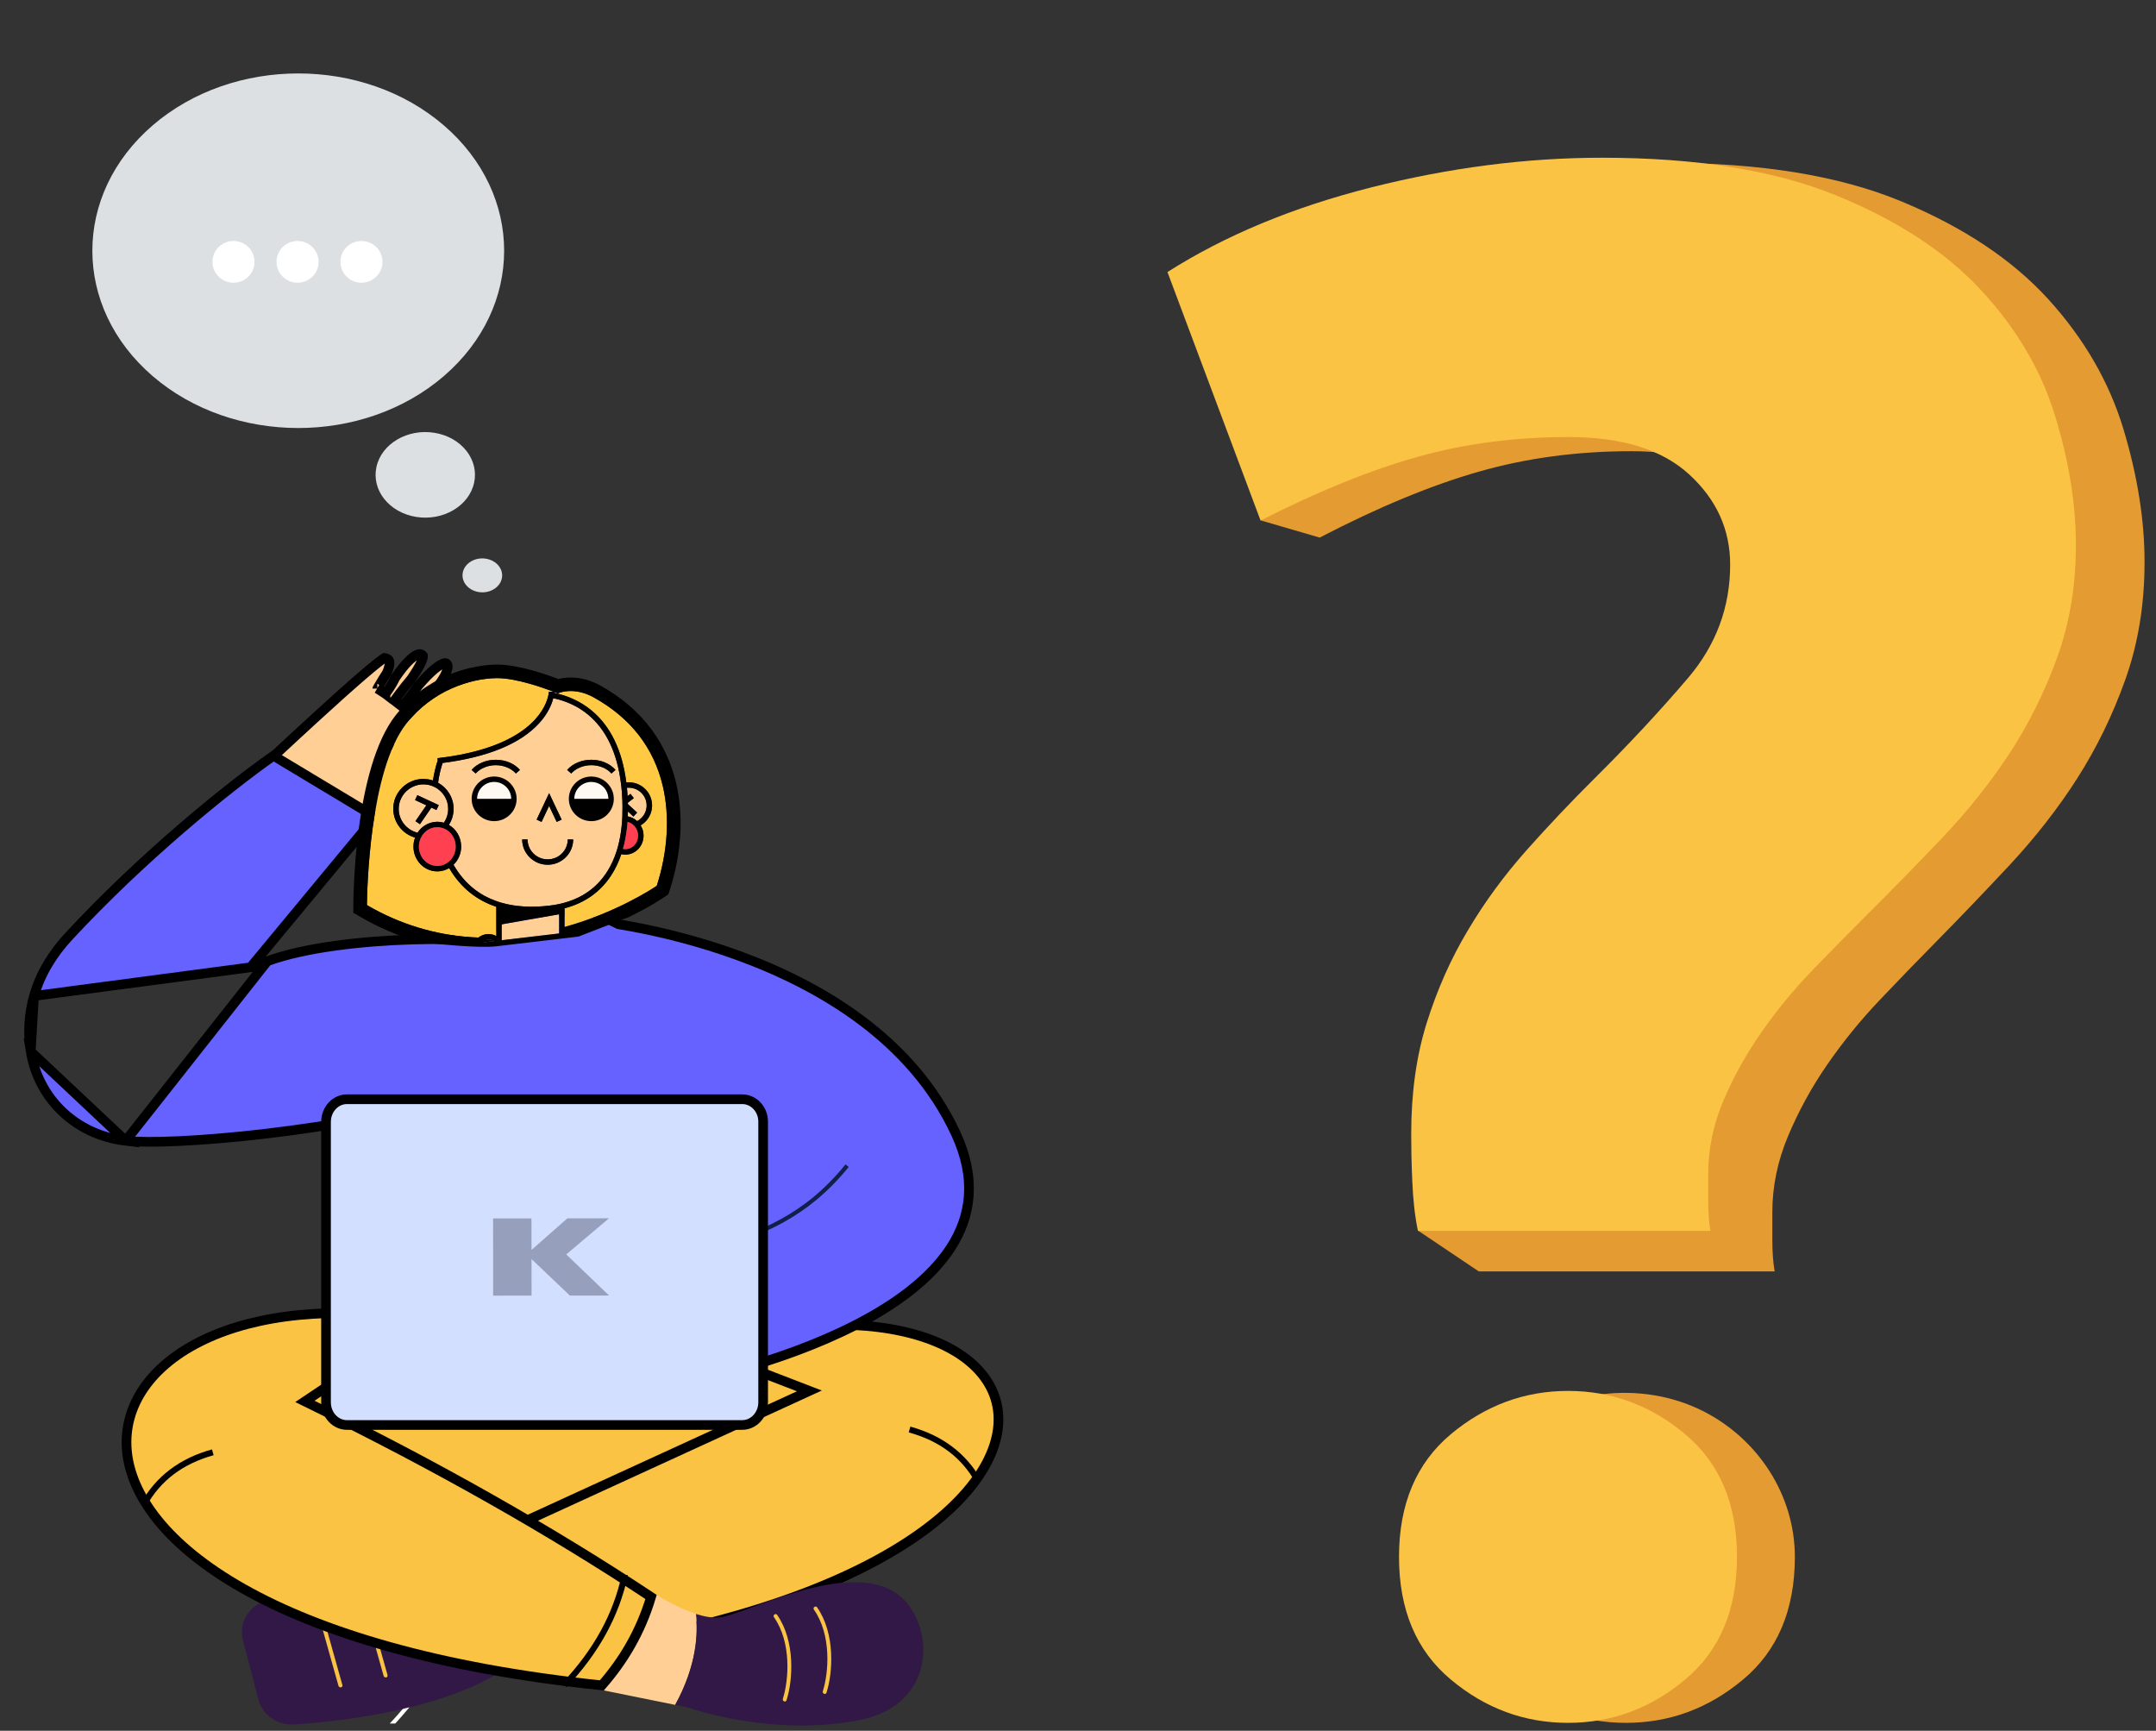<svg width="223" height="179" viewBox="0 0 223 179" fill="none" xmlns="http://www.w3.org/2000/svg">
<rect x="0" y="0" width="223" height="179" fill="#333333" stroke="none"/>
<path d="M40.316 178.249H40.885C44.867 173.914 47.979 168.65 49.953 162.821C53.149 153.372 53.015 143.458 49.569 134.889C47.828 130.572 45.302 126.536 42.876 122.634C40.4 118.681 37.856 114.596 36.116 110.212C35.397 108.402 34.878 106.459 34.56 104.466C34.409 104.45 34.276 104.433 34.125 104.417C34.443 106.476 34.995 108.485 35.731 110.362C37.471 114.779 40.031 118.881 42.524 122.85C44.951 126.735 47.46 130.754 49.184 135.039C52.597 143.508 52.731 153.322 49.552 162.688C47.561 168.6 44.382 173.914 40.316 178.249Z" fill="white"/>
<path d="M219.621 44.338C218.146 39.484 215.562 35.017 211.855 30.939C208.137 26.86 203.082 23.494 196.665 20.829C190.249 18.165 182.093 16.838 172.21 16.838C164.319 16.838 156.289 17.889 148.095 20.004C139.902 22.118 132.792 25.133 126.754 29.049L134.607 50.443L130.397 53.821L136.498 55.598C142.524 52.47 148.007 50.193 152.961 48.779C157.903 47.366 163.159 46.665 168.731 46.665C174.29 46.665 178.501 47.991 181.362 50.656C184.224 53.321 185.648 56.536 185.648 60.29C185.648 64.831 184.173 68.86 181.249 72.388C178.299 75.916 175.059 79.482 171.504 83.085C169.034 85.587 166.639 88.177 164.319 90.829C162 93.494 159.945 96.347 158.18 99.412C156.403 102.465 154.978 105.755 153.894 109.283C152.81 112.812 152.268 116.765 152.268 121.144C152.268 122.558 152.293 124.247 152.381 126.199C152.394 126.561 152.419 126.912 152.432 127.262H146.658L152.949 131.491H183.555C183.392 130.552 183.316 129.451 183.316 128.2C183.316 126.949 183.316 126.011 183.316 125.373C183.316 122.708 183.858 120.081 184.942 117.503C186.026 114.914 187.375 112.449 189.001 110.097C190.627 107.745 192.43 105.518 194.447 103.403C196.451 101.289 198.392 99.287 200.246 97.41C202.716 94.908 205.263 92.243 207.897 89.428C210.519 86.601 212.851 83.636 214.856 80.495C216.86 77.355 218.524 73.952 219.835 70.261C221.146 66.583 221.814 62.554 221.814 58.163C221.827 53.821 221.083 49.192 219.621 44.338Z" fill="#E49B31"/>
<path d="M162.239 45.201C156.73 45.201 151.536 45.877 146.658 47.241C141.767 48.604 136.346 50.806 130.384 53.834L120.753 28.136C126.715 24.345 133.737 21.43 141.842 19.378C149.935 17.339 157.877 16.313 165.68 16.313C175.449 16.313 183.504 17.602 189.845 20.179C196.186 22.756 201.19 26.009 204.859 29.963C208.527 33.904 211.086 38.22 212.536 42.924C213.985 47.629 214.716 52.095 214.716 56.336C214.716 60.59 214.061 64.493 212.762 68.047C211.464 71.612 209.825 74.915 207.834 77.943C205.842 80.971 203.548 83.848 200.951 86.588C198.354 89.316 195.833 91.893 193.4 94.32C191.56 96.147 189.656 98.074 187.677 100.125C185.685 102.165 183.895 104.329 182.294 106.606C180.693 108.883 179.345 111.273 178.286 113.775C177.214 116.277 176.685 118.817 176.685 121.394C176.685 122.007 176.685 122.908 176.685 124.122C176.685 125.335 176.76 126.399 176.912 127.3H146.658C146.343 125.786 146.154 124.084 146.078 122.183C145.99 120.293 145.964 118.654 145.964 117.291C145.964 113.049 146.494 109.221 147.565 105.805C148.637 102.39 150.036 99.212 151.801 96.259C153.553 93.294 155.583 90.542 157.877 87.952C160.171 85.375 162.541 82.873 164.974 80.458C168.491 76.967 171.693 73.527 174.605 70.111C177.504 66.695 178.954 62.792 178.954 58.401C178.954 54.76 177.542 51.657 174.718 49.067C171.895 46.477 167.735 45.201 162.239 45.201Z" fill="#FBC343"/>
<path d="M185.646 161.017C185.646 166.497 183.856 170.726 180.289 173.703C176.721 176.693 172.675 178.182 168.175 178.182C163.662 178.182 159.615 176.693 156.048 173.703C152.48 170.726 150.69 166.497 150.69 161.017C150.69 155.55 152.48 151.321 156.048 148.331C161.544 143.726 169.687 142.701 176.129 145.928C181.839 148.806 185.646 154.624 185.646 161.017Z" fill="#E49B31"/>
<path d="M179.659 161.017C179.659 166.497 177.869 170.726 174.301 173.703C170.734 176.693 166.688 178.182 162.187 178.182C157.674 178.182 153.628 176.693 150.061 173.703C146.493 170.726 144.703 166.497 144.703 161.017C144.703 155.55 146.493 151.321 150.061 148.331C153.628 145.353 157.674 143.852 162.187 143.852C166.7 143.852 170.734 145.34 174.301 148.331C177.882 151.321 179.659 155.55 179.659 161.017Z" fill="#FBC343"/>
<path d="M49.039 49.925C49.562 47.523 47.724 45.211 44.934 44.761C42.144 44.31 39.459 45.893 38.936 48.295C38.413 50.697 40.251 53.01 43.041 53.46C45.831 53.91 48.517 52.327 49.039 49.925Z" fill="#DCE0E2"/>
<path d="M51.904 59.832C52.111 58.88 51.377 57.963 50.264 57.783C49.151 57.603 48.08 58.23 47.873 59.181C47.666 60.133 48.4 61.05 49.513 61.23C50.626 61.41 51.697 60.783 51.904 59.832Z" fill="#DCE0E2"/>
<path d="M45.907 38.897C54.224 31.736 54.224 20.126 45.907 12.966C37.591 5.805 24.107 5.805 15.79 12.966C7.473 20.126 7.473 31.736 15.79 38.897C24.107 46.057 37.591 46.057 45.907 38.897Z" fill="#DCE0E2"/>
<path d="M24.152 29.241C25.353 29.241 26.327 28.274 26.327 27.082C26.327 25.889 25.353 24.923 24.152 24.923C22.95 24.923 21.977 25.889 21.977 27.082C21.977 28.274 22.95 29.241 24.152 29.241Z" fill="white"/>
<path d="M30.778 29.241C31.979 29.241 32.953 28.274 32.953 27.082C32.953 25.889 31.979 24.923 30.778 24.923C29.576 24.923 28.602 25.889 28.602 27.082C28.602 28.274 29.576 29.241 30.778 29.241Z" fill="white"/>
<path d="M37.387 29.241C38.588 29.241 39.562 28.274 39.562 27.082C39.562 25.889 38.588 24.923 37.387 24.923C36.186 24.923 35.212 25.889 35.212 27.082C35.212 28.274 36.186 29.241 37.387 29.241Z" fill="white"/>
<path d="M25.123 169.614L26.73 175.775C27.148 177.386 28.721 178.465 30.444 178.349C35.715 178 46.691 176.705 52.982 172.105L51.192 163.22C42.541 162.739 34.443 163.22 27.433 165.562C25.692 166.143 24.672 167.903 25.123 169.614Z" fill="#311847"/>
<path d="M35.213 174.513C35.129 174.513 35.045 174.446 35.012 174.363L32.853 166.675C32.82 166.558 32.887 166.442 33.004 166.426C33.121 166.392 33.238 166.459 33.255 166.575L35.413 174.264C35.447 174.38 35.38 174.496 35.263 174.513C35.246 174.513 35.229 174.513 35.213 174.513Z" fill="#FBC343"/>
<path d="M39.882 173.484C39.798 173.484 39.714 173.417 39.681 173.334L37.522 165.645C37.489 165.529 37.556 165.413 37.673 165.396C37.79 165.363 37.907 165.429 37.924 165.546L40.082 173.234C40.116 173.351 40.049 173.467 39.932 173.484C39.915 173.484 39.898 173.484 39.882 173.484Z" fill="#FBC343"/>
<path d="M45.302 136.318L25.19 142.246L40.132 162.556L61.566 164.25L91.148 151.845L79.904 135.056L45.302 136.318Z" fill="#FBC343"/>
<path d="M82.61 143.423L71.677 139.213C81.979 136.399 90.09 136.488 95.51 138.281C98.343 139.218 100.417 140.611 101.701 142.273C102.98 143.926 103.497 145.869 103.187 147.971C102.562 152.206 98.545 157.198 90.257 161.592C82.036 165.95 69.707 169.664 52.652 171.431C50.39 168.826 47.801 164.529 46.643 160.852L82.638 144.345L83.717 143.85L82.61 143.423Z" fill="#FBC343" stroke="black"/>
<path d="M71.973 166.907C69.915 166.243 67.923 164.947 67.923 164.947L60.829 167.156L62.452 174.828L69.831 176.323C72.073 172.237 72.207 168.9 71.973 166.907Z" fill="#FFCF96"/>
<path d="M21.162 138.523C26.52 135.991 34.347 134.967 43.994 136.592L32.257 144.455L31.537 144.937L32.315 145.319C45.141 151.61 56.848 158.224 67.34 165.161C66.257 168.782 64.478 171.754 62.247 174.305C45.198 172.533 33.099 168.787 25.169 164.308C17.186 159.798 13.507 154.596 13.12 149.977C12.736 145.391 15.583 141.16 21.162 138.523Z" fill="#FBC343" stroke="black"/>
<path d="M15.134 155.763L14.582 155.465C16.121 152.691 18.598 150.815 21.927 149.901L22.095 150.499C18.899 151.396 16.623 153.106 15.134 155.763Z" fill="black"/>
<path d="M100.953 153.406C99.48 150.749 97.188 149.022 93.992 148.142L94.159 147.544C97.489 148.457 99.966 150.334 101.505 153.107L100.953 153.406Z" fill="black"/>
<path d="M58.604 174.496L58.152 174.064C61.449 170.56 63.456 166.873 64.326 162.788L64.945 162.921C64.042 167.122 61.984 170.909 58.604 174.496Z" fill="black"/>
<path d="M92.486 164.631C87.215 161.41 77.009 166.989 74.449 167.272C73.696 167.355 72.843 167.189 71.989 166.923C72.224 168.899 72.09 172.254 69.848 176.322L71.103 176.571C71.103 176.571 79.77 179.727 88.956 177.883C97.405 176.189 96.619 167.172 92.486 164.631Z" fill="#311847"/>
<path d="M85.308 175.193C85.291 175.193 85.257 175.193 85.241 175.176C85.124 175.143 85.073 175.027 85.107 174.911C85.726 172.951 86.01 169.082 84.187 166.474C84.12 166.375 84.136 166.259 84.237 166.192C84.337 166.126 84.454 166.142 84.521 166.242C86.412 168.965 86.144 173.001 85.492 175.043C85.475 175.143 85.391 175.193 85.308 175.193Z" fill="#FBC343"/>
<path d="M81.175 175.973C81.158 175.973 81.125 175.973 81.108 175.957C80.991 175.923 80.941 175.807 80.974 175.691C81.593 173.731 81.878 169.862 80.054 167.255C79.987 167.155 80.004 167.039 80.104 166.972C80.204 166.906 80.322 166.923 80.388 167.022C82.279 169.746 82.011 173.781 81.359 175.824C81.342 175.923 81.258 175.973 81.175 175.973Z" fill="#FBC343"/>
<path d="M39.472 71.454C39.031 71.217 39.031 71.217 39.032 71.217L39.032 71.217L39.032 71.216L39.034 71.212L39.042 71.198L39.07 71.147C39.094 71.103 39.13 71.039 39.175 70.959C39.266 70.799 39.397 70.573 39.56 70.309C39.688 70.1 39.837 69.865 40.001 69.619C40.033 69.548 40.064 69.476 40.093 69.405C40.275 68.95 40.328 68.599 40.271 68.385C40.247 68.296 40.206 68.233 40.134 68.181C40.068 68.133 39.954 68.079 39.763 68.048C39.729 68.068 39.685 68.095 39.632 68.13C39.493 68.223 39.311 68.358 39.088 68.532C38.644 68.88 38.061 69.367 37.387 69.949C36.038 71.113 34.339 72.644 32.671 74.169C31.003 75.694 29.369 77.21 28.152 78.346C27.543 78.914 27.039 79.387 26.687 79.717C26.679 79.724 26.672 79.731 26.665 79.738L37.947 85.176C38.003 85.128 38.069 85.072 38.142 85.009C38.423 84.768 38.825 84.422 39.306 84.001C40.268 83.158 41.546 82.019 42.811 80.828C44.078 79.636 45.322 78.402 46.222 77.368C46.674 76.85 47.027 76.396 47.252 76.032C47.365 75.85 47.437 75.705 47.475 75.596C47.495 75.541 47.501 75.507 47.504 75.489C47.478 75.48 47.425 75.469 47.333 75.469C47.076 75.47 46.708 75.559 46.295 75.704C45.894 75.845 45.495 76.023 45.194 76.167C45.044 76.239 44.92 76.302 44.834 76.346C44.791 76.369 44.758 76.386 44.735 76.398L44.71 76.412L44.705 76.415L44.703 76.415L44.703 76.415L44.703 76.415C44.703 76.415 44.703 76.415 44.702 76.413L44.2 75.555L44.198 75.553L44.198 75.553L44.199 75.553L44.199 75.552L44.202 75.551L44.213 75.544L44.259 75.514C44.3 75.488 44.36 75.449 44.437 75.399C44.59 75.297 44.807 75.15 45.064 74.968C45.579 74.603 46.242 74.101 46.852 73.547C47.47 72.987 47.996 72.405 48.273 71.883C48.41 71.624 48.469 71.412 48.471 71.244C48.473 71.105 48.436 70.981 48.339 70.859C48.33 70.86 48.319 70.862 48.307 70.864C48.178 70.887 47.977 70.962 47.707 71.107C47.174 71.393 46.509 71.871 45.844 72.398C45.184 72.921 44.545 73.476 44.069 73.901C43.852 74.095 43.67 74.262 43.536 74.385C43.527 74.394 43.517 74.403 43.508 74.412C43.437 74.479 43.381 74.531 43.342 74.567L43.297 74.609L43.285 74.62L43.281 74.623L43.28 74.624L43.28 74.624C43.28 74.624 43.28 74.624 42.944 74.254M39.472 71.454L39.031 71.217L39.868 71.759L39.472 71.454ZM39.472 71.454C39.868 71.759 39.868 71.759 39.868 71.759L39.868 71.758L39.869 71.757L39.871 71.755L39.879 71.745L39.904 71.711C39.926 71.682 39.957 71.64 39.995 71.587C40.071 71.481 40.175 71.33 40.292 71.148C40.474 70.867 40.691 70.503 40.875 70.111C41.102 69.774 41.355 69.419 41.623 69.085C42.104 68.485 42.59 68.002 43.01 67.775C43.216 67.664 43.363 67.637 43.463 67.648C43.542 67.656 43.642 67.692 43.759 67.829C43.761 67.845 43.762 67.88 43.753 67.943C43.732 68.081 43.669 68.275 43.557 68.522C43.333 69.011 42.961 69.605 42.551 70.193C42.53 70.223 42.509 70.253 42.488 70.283C42.087 70.753 41.726 71.212 41.442 71.585C41.246 71.842 41.085 72.06 40.974 72.214C40.918 72.291 40.874 72.352 40.845 72.394L40.81 72.442L40.801 72.455L40.799 72.458L40.798 72.459L40.798 72.46C40.798 72.46 40.798 72.46 41.208 72.746M41.208 72.746L40.798 72.46L41.588 73.071L41.208 72.746ZM41.208 72.746C41.588 73.071 41.588 73.071 41.588 73.071L41.588 73.071L41.589 73.07L41.591 73.067L41.6 73.058L41.631 73.02C41.659 72.987 41.699 72.94 41.75 72.879C41.851 72.757 41.994 72.583 42.164 72.371C42.477 71.979 42.883 71.455 43.278 70.897C43.416 70.736 43.557 70.575 43.702 70.415C44.268 69.79 44.85 69.227 45.356 68.887C45.611 68.716 45.813 68.623 45.962 68.591C46.097 68.562 46.142 68.591 46.163 68.608C46.252 68.677 46.295 68.76 46.305 68.89C46.316 69.04 46.278 69.252 46.166 69.53C45.943 70.086 45.488 70.752 44.95 71.415C44.419 72.069 43.833 72.686 43.378 73.143C43.168 73.353 42.987 73.528 42.853 73.655C42.842 73.665 42.831 73.675 42.821 73.685C42.751 73.75 42.696 73.801 42.658 73.836L42.615 73.876L42.604 73.887L42.601 73.89L42.6 73.891L42.6 73.891C42.6 73.891 42.6 73.891 42.944 74.254M42.944 74.254L42.6 73.891L43.28 74.624L42.944 74.254ZM48.381 70.858C48.38 70.858 48.378 70.858 48.375 70.857C48.379 70.857 48.381 70.858 48.381 70.858Z" fill="#FFCF96" stroke="black"/>
<path d="M39.145 80.138C39.128 80.138 39.128 80.138 39.111 80.138C38.994 80.121 38.91 80.022 38.927 79.906C39.128 78.461 39.596 77.564 40.332 77.149C40.968 76.8 41.788 76.833 42.775 77.249C42.876 77.298 42.926 77.415 42.892 77.514C42.842 77.614 42.725 77.664 42.625 77.63C41.755 77.265 41.069 77.215 40.55 77.498C39.948 77.83 39.546 78.66 39.362 79.955C39.345 80.072 39.245 80.138 39.145 80.138Z" fill="black"/>
<path d="M71.672 142.804L61.512 95.238C61.676 95.257 61.869 95.281 62.088 95.309C62.896 95.415 64.064 95.588 65.495 95.857C68.359 96.396 72.27 97.32 76.466 98.86C84.874 101.945 94.331 107.47 98.859 117.231C101.04 121.935 100.43 125.832 98.319 129.072C96.184 132.348 92.49 134.988 88.453 137.053C84.426 139.114 80.111 140.577 76.796 141.525C75.14 141.999 73.737 142.343 72.749 142.569C72.298 142.672 71.934 142.75 71.672 142.804Z" fill="#6562FF" stroke="black"/>
<path d="M25.917 100.041L27.097 98.617L38.807 84.485L28.288 78.159C23.541 81.484 14.645 88.699 7.102 96.851L7.101 96.852C5.438 98.649 4.162 100.723 3.518 103.007L25.917 100.041ZM25.917 100.041L27.654 99.406M25.917 100.041L27.654 99.406M27.654 99.406C31.525 97.99 37.428 97.323 42.666 97.167C45.278 97.09 47.707 97.14 49.611 97.284C50.564 97.356 51.379 97.451 52.016 97.564C52.401 97.632 52.702 97.703 52.923 97.772L48.922 113.099C41.915 115.121 34.113 116.47 27.472 117.251C20.729 118.043 15.237 118.244 12.999 117.985M27.654 99.406L12.999 117.985M12.999 117.985C7.831 117.38 3.979 113.628 3.179 108.753L12.999 117.985ZM3.179 108.753C2.873 106.883 2.969 104.964 3.518 103.007L3.179 108.753Z" fill="#6562FF" stroke="black"/>
<path d="M77.142 144.205L39.278 145.667L35.095 111.408C35.095 111.408 47.761 99.484 52.647 95.084L60.879 94.668C86.428 106.193 82.245 120.574 77.142 144.205Z" fill="#6562FF"/>
<path d="M73.863 129.259L73.746 128.861C78.548 127.399 83.216 125.672 87.45 120.425L87.784 120.691C83.467 126.021 78.732 127.781 73.863 129.259Z" fill="#102048"/>
<path d="M78.934 116.036V116.041V145.019C78.934 146.355 77.937 147.375 76.774 147.375H35.881C34.718 147.375 33.721 146.355 33.721 145.019V116.041C33.721 114.705 34.718 113.685 35.881 113.685H76.774C77.942 113.685 78.948 114.709 78.934 116.036Z" fill="#D3DFFF" stroke="black"/>
<g clip-path="url(#clip0_4062_8900)">
<path d="M54.981 133.996L54.977 130.213L58.942 133.991L63.001 133.987L58.571 129.734L62.991 126L58.683 126.005L54.976 129.271L54.971 126.009L51.001 126.013L51.007 134L54.981 133.996Z" fill="#96A0BD"/>
</g>
<g clip-path="url(#clip1_4062_8900)">
<path d="M55.468 96.818L57.834 96.539V96.306V96.013V94.554L51.894 95.598V96.944V97.228V97.24L52.048 97.221L55.468 96.818Z" fill="#FFCF96"/>
<path d="M49.494 96.962C49.778 96.735 50.14 96.597 50.532 96.597C50.821 96.597 51.093 96.672 51.329 96.8V93.781C50.341 93.453 49.451 92.979 48.663 92.359C47.794 91.674 47.057 90.807 46.457 89.78C46.096 89.996 45.677 90.122 45.231 90.122C43.87 90.122 42.762 88.97 42.762 87.554C42.762 87.227 42.823 86.916 42.931 86.628C41.631 86.254 40.678 85.064 40.678 83.656C40.678 81.948 42.078 80.56 43.798 80.56C44.141 80.56 44.47 80.617 44.778 80.718C44.886 80.003 45.054 79.309 45.276 78.645L45.287 78.689L45.279 78.63L45.254 78.412C45.29 78.409 45.323 78.403 45.358 78.4C45.463 78.387 45.566 78.374 45.669 78.362C45.737 78.353 45.804 78.344 45.872 78.335C45.911 78.33 45.949 78.324 45.989 78.319C54.506 77.144 56.297 73.516 56.671 72.107C56.698 72.004 56.718 71.913 56.732 71.836C56.74 71.795 56.746 71.757 56.751 71.724C56.764 71.641 56.768 71.582 56.769 71.556C56.769 71.546 56.769 71.539 56.769 71.538L57.051 71.541L57.265 71.543C56.309 71.176 53.434 70.135 51.436 70.135C51.411 70.135 51.387 70.135 51.361 70.135C48.608 70.171 44.713 71.424 42.035 74.83C38.216 79.688 37.968 92.061 37.951 93.606C41.298 95.561 44.94 96.68 48.779 96.933C49.016 96.948 49.255 96.954 49.493 96.963L49.494 96.962Z" fill="#FFC943"/>
<path d="M61.388 72.114C59.404 71.019 57.872 71.642 57.807 71.67L57.697 71.715L57.587 71.67C57.587 71.67 57.49 71.629 57.331 71.569C57.331 71.588 57.328 71.619 57.324 71.657C58.786 71.964 60.085 72.572 61.171 73.468C63.15 75.102 64.36 77.606 64.78 80.919C65.978 80.793 67.111 81.575 67.385 82.769C67.528 83.393 67.417 84.035 67.073 84.577C66.866 84.904 66.588 85.168 66.262 85.36C66.374 85.544 66.46 85.748 66.51 85.97C66.756 87.045 66.114 88.109 65.079 88.342C64.943 88.373 64.805 88.388 64.67 88.388C64.535 88.388 64.397 88.368 64.264 88.337C63.995 89.139 63.648 89.871 63.221 90.525C62.098 92.253 60.477 93.396 58.394 93.938V95.868C58.414 95.863 58.435 95.858 58.455 95.852C63.662 94.4 67.361 91.997 67.929 91.614C69.066 88.092 69.29 84.442 68.559 81.322C67.622 77.322 65.208 74.225 61.385 72.114H61.388Z" fill="#FFC943"/>
<ellipse cx="51.053" cy="83.353" rx="3.297" ry="3.266" fill="black"/>
<ellipse cx="60.944" cy="83.353" rx="3.297" ry="3.266" fill="black"/>
<path d="M64.844 81.474C64.858 81.621 64.873 81.767 64.885 81.917C64.895 82.058 64.902 82.195 64.91 82.334L65.212 82.101L65.558 82.541L64.941 83.018C64.942 83.066 64.944 83.115 64.946 83.162L65.899 84.04L65.516 84.449L64.949 83.927C64.947 84.095 64.943 84.262 64.935 84.427C65.297 84.494 65.632 84.666 65.903 84.916C66.183 84.768 66.423 84.551 66.597 84.276C66.861 83.86 66.946 83.369 66.837 82.89C66.628 81.977 65.762 81.378 64.844 81.472V81.474Z" fill="#FFCF96"/>
<path d="M64.379 83.062C64.377 82.96 64.373 82.858 64.369 82.753C64.358 82.493 64.345 82.228 64.323 81.96C64.314 81.843 64.302 81.732 64.291 81.617C64.282 81.521 64.275 81.423 64.265 81.328C64.254 81.231 64.242 81.137 64.229 81.041C63.833 77.848 62.687 75.445 60.811 73.898C59.801 73.064 58.59 72.499 57.227 72.209C57.074 72.818 56.698 73.774 55.767 74.793C53.823 76.922 50.461 78.304 45.779 78.909C45.566 79.563 45.408 80.247 45.312 80.951C46.268 81.481 46.917 82.494 46.917 83.656C46.917 84.265 46.736 84.832 46.43 85.312C47.186 85.751 47.699 86.591 47.699 87.554C47.699 88.297 47.392 88.965 46.906 89.435C47.479 90.429 48.182 91.266 49.012 91.922C49.7 92.464 50.474 92.885 51.328 93.189C51.421 93.222 51.516 93.255 51.61 93.285C51.703 93.315 51.797 93.343 51.891 93.371C53.34 93.783 55.003 93.88 56.87 93.656C57.201 93.617 57.521 93.563 57.831 93.497C57.927 93.477 58.02 93.453 58.113 93.43C58.207 93.408 58.301 93.384 58.394 93.357C61.033 92.619 62.841 90.838 63.736 88.139C63.767 88.049 63.793 87.956 63.821 87.864C63.849 87.771 63.879 87.679 63.904 87.584C64.075 86.959 64.201 86.29 64.281 85.576C64.291 85.483 64.299 85.386 64.308 85.292C64.317 85.196 64.327 85.101 64.335 85.004C64.335 84.997 64.335 84.992 64.336 84.986C64.344 84.892 64.347 84.795 64.352 84.699C64.358 84.605 64.365 84.51 64.369 84.414C64.382 84.1 64.385 83.777 64.382 83.45C64.382 83.437 64.382 83.425 64.382 83.412C64.382 83.297 64.378 83.181 64.375 83.064L64.379 83.062ZM61.163 78.577C62.157 78.577 63.069 78.958 63.665 79.625L63.243 79.996C62.762 79.458 61.984 79.136 61.163 79.136C60.341 79.136 59.563 79.458 59.082 79.996L58.66 79.625C59.256 78.959 60.168 78.577 61.163 78.577ZM56.797 82.028L58.089 84.767L57.578 85.005L56.796 83.348L56.014 85.005L55.504 84.767L56.795 82.028H56.797ZM51.279 78.577C52.273 78.577 53.185 78.958 53.781 79.625L53.359 79.996C52.878 79.458 52.1 79.136 51.279 79.136C50.457 79.136 49.679 79.458 49.198 79.996L48.776 79.625C49.372 78.959 50.284 78.577 51.279 78.577ZM51.109 84.925C49.827 84.925 48.783 83.89 48.783 82.618C48.783 81.346 49.827 80.31 51.109 80.31C52.392 80.31 53.436 81.346 53.436 82.618C53.436 83.89 52.392 84.925 51.109 84.925ZM56.647 89.435C55.192 89.435 54.008 88.26 54.008 86.816H54.57C54.57 87.952 55.501 88.877 56.647 88.877C57.793 88.877 58.724 87.953 58.724 86.816H59.287C59.287 88.26 58.103 89.435 56.647 89.435ZM61.163 84.925C59.88 84.925 58.836 83.89 58.836 82.618C58.836 81.346 59.879 80.31 61.163 80.31C62.1 80.31 62.907 80.863 63.275 81.658C63.32 81.754 63.358 81.851 63.39 81.953C63.425 82.072 63.451 82.194 63.467 82.321C63.48 82.418 63.489 82.516 63.489 82.618C63.489 83.003 63.392 83.365 63.223 83.685C63.164 83.796 63.096 83.901 63.02 84.001C62.957 84.085 62.888 84.168 62.813 84.242C62.391 84.664 61.807 84.925 61.163 84.925Z" fill="#FFCF96"/>
<path d="M61.163 78.577C62.157 78.577 63.069 78.958 63.665 79.625L63.243 79.996C62.762 79.458 61.984 79.136 61.163 79.136C60.341 79.136 59.563 79.458 59.082 79.996L58.66 79.625C59.256 78.959 60.168 78.577 61.163 78.577Z" fill="black"/>
<path d="M51.279 78.577C52.273 78.577 53.185 78.958 53.781 79.625L53.359 79.996C52.878 79.458 52.1 79.136 51.279 79.136C50.457 79.136 49.679 79.458 49.198 79.996L48.776 79.625C49.372 78.959 50.284 78.577 51.279 78.577Z" fill="black"/>
<path d="M56.647 89.435C55.192 89.435 54.008 88.26 54.008 86.816H54.57C54.57 87.952 55.501 88.877 56.647 88.877C57.793 88.877 58.724 87.953 58.724 86.816H59.287C59.287 88.26 58.103 89.435 56.647 89.435Z" fill="black"/>
<path d="M56.797 82.028L58.089 84.767L57.578 85.005L56.796 83.348L56.014 85.005L55.504 84.767L56.795 82.028H56.797Z" fill="black"/>
<path d="M43.185 86.118C43.56 85.543 44.153 85.136 44.839 85.023C44.931 85.007 45.024 84.997 45.118 84.994C45.155 84.992 45.192 84.987 45.23 84.987C45.289 84.987 45.347 84.992 45.405 84.996C45.578 85.009 45.746 85.039 45.907 85.087C46.188 84.679 46.353 84.186 46.353 83.656C46.353 82.789 45.913 82.024 45.242 81.565C45.155 81.506 45.066 81.454 44.973 81.406C44.885 81.361 44.795 81.322 44.703 81.286C44.42 81.18 44.116 81.118 43.797 81.118C42.386 81.118 41.238 82.256 41.238 83.656C41.238 84.846 42.069 85.844 43.184 86.117L43.185 86.118ZM43.165 82.237L43.167 82.238L44.634 82.919L44.922 83.052L45.21 83.186L45.383 83.266L45.233 83.584L45.144 83.772L44.959 83.686L44.665 83.55L44.615 83.527L43.435 85.241L42.97 84.925L44.098 83.287L42.928 82.744L43.167 82.238L43.167 82.237H43.165Z" fill="#FFCF96"/>
<path d="M44.634 82.919L43.167 82.238L42.928 82.744L44.098 83.287L42.97 84.925L43.435 85.241L44.615 83.527L44.665 83.55L44.959 83.686L45.144 83.772L45.233 83.584L45.383 83.266L45.21 83.186L44.922 83.052L44.634 82.919Z" fill="black"/>
<path d="M51.109 80.869C50.138 80.869 49.347 81.654 49.347 82.617H52.873C52.873 81.654 52.082 80.869 51.11 80.869H51.109Z" fill="#FFF9F3"/>
<path d="M61.163 80.869C60.191 80.869 59.4 81.654 59.4 82.617H62.72H62.926C62.926 82.481 62.909 82.348 62.879 82.221C62.697 81.448 61.998 80.869 61.164 80.869H61.163Z" fill="#FFF9F3"/>
<path fill-rule="evenodd" clip-rule="evenodd" d="M59.284 96.929L59.828 96.865L65.046 94.844C67.344 93.731 68.726 92.771 68.824 92.701L69.129 92.487L69.245 92.134C70.486 88.347 70.731 84.394 69.937 81.003C69.454 78.944 68.596 77.072 67.384 75.436C66.04 73.622 64.254 72.094 62.075 70.891C61.091 70.348 60.066 70.073 59.028 70.073C58.492 70.073 58.054 70.147 57.745 70.225C56.68 69.814 53.668 68.734 51.44 68.734H51.347C50.401 68.746 48.488 68.907 46.305 69.841C44.172 70.752 42.364 72.142 40.928 73.967C36.575 79.504 36.545 93.183 36.545 93.761V94.394L37.094 94.719C39.078 95.895 41.16 96.79 43.324 97.402C45.239 97.646 49.519 98.08 51.328 97.868L51.545 97.843L51.61 97.835L51.829 97.81L51.892 97.802L52.118 97.776L57.718 97.115L57.832 97.101L58.114 97.068L58.261 97.05L58.396 97.034L59.284 96.929ZM42.036 74.83C44.714 71.424 48.609 70.171 51.362 70.135H51.437C53.434 70.135 56.31 71.176 57.265 71.543L57.051 71.541L56.77 71.538V71.556C56.769 71.582 56.764 71.641 56.752 71.724C56.749 71.742 56.746 71.762 56.743 71.783C56.74 71.8 56.737 71.818 56.733 71.836C56.719 71.913 56.699 72.004 56.672 72.107C56.298 73.516 54.508 77.145 45.99 78.319C45.97 78.321 45.95 78.324 45.931 78.327C45.912 78.33 45.892 78.333 45.872 78.335L45.67 78.362C45.637 78.366 45.604 78.37 45.57 78.374L45.57 78.374C45.5 78.383 45.43 78.392 45.359 78.4C45.342 78.402 45.324 78.404 45.307 78.406C45.29 78.408 45.273 78.41 45.255 78.412L45.28 78.63L45.288 78.689L45.276 78.645C45.055 79.309 44.887 80.003 44.779 80.718C44.471 80.617 44.142 80.56 43.799 80.56C42.078 80.56 40.678 81.949 40.678 83.656C40.678 85.064 41.632 86.254 42.932 86.628C42.825 86.916 42.763 87.227 42.763 87.554C42.763 88.97 43.871 90.122 45.232 90.122C45.679 90.122 46.097 89.996 46.458 89.78C47.059 90.807 47.797 91.674 48.664 92.359C49.452 92.981 50.343 93.454 51.33 93.781V96.8C50.749 96.481 50.012 96.549 49.495 96.962C49.442 96.96 49.388 96.958 49.335 96.956L49.334 96.956C49.149 96.95 48.964 96.944 48.781 96.932C44.942 96.68 41.3 95.561 37.953 93.605C37.969 92.06 38.218 79.687 42.037 74.829L42.036 74.83ZM57.807 71.669C57.871 71.643 59.403 71.02 61.387 72.114C65.211 74.225 67.624 77.322 68.562 81.322C69.293 84.442 69.068 88.093 67.931 91.614C67.363 91.995 63.664 94.399 58.457 95.852C58.447 95.855 58.437 95.858 58.427 95.86C58.422 95.861 58.417 95.862 58.412 95.864C58.407 95.865 58.401 95.867 58.396 95.868V93.938C60.479 93.396 62.1 92.252 63.224 90.525C63.65 89.869 63.996 89.139 64.266 88.337C64.399 88.368 64.535 88.388 64.673 88.388C64.81 88.388 64.944 88.373 65.081 88.342C66.117 88.109 66.758 87.045 66.513 85.97C66.462 85.748 66.375 85.544 66.264 85.36C66.59 85.169 66.868 84.904 67.076 84.577C67.419 84.035 67.53 83.393 67.388 82.769C67.114 81.575 65.982 80.793 64.782 80.918C64.362 77.606 63.152 75.1 61.173 73.468C60.086 72.571 58.787 71.964 57.327 71.657C57.328 71.646 57.328 71.636 57.329 71.627C57.33 71.611 57.331 71.596 57.332 71.585L57.333 71.569C57.428 71.606 57.5 71.634 57.542 71.651L57.585 71.668L57.589 71.669L57.7 71.715L57.809 71.669H57.807ZM52.048 97.222L51.893 97.24V95.598L57.833 94.556V96.54L55.469 96.819L52.048 97.222ZM46.355 83.657C46.355 84.188 46.19 84.68 45.908 85.088C45.746 85.04 45.578 85.01 45.406 84.997C45.394 84.996 45.382 84.996 45.37 84.995C45.324 84.992 45.279 84.989 45.232 84.989C45.203 84.989 45.175 84.991 45.147 84.993L45.144 84.993L45.143 84.993C45.135 84.994 45.128 84.994 45.12 84.995C45.026 85 44.933 85.009 44.841 85.024C44.155 85.139 43.561 85.544 43.187 86.119C42.071 85.846 41.241 84.847 41.241 83.658C41.241 82.259 42.389 81.121 43.799 81.121C44.119 81.121 44.423 81.181 44.706 81.289C44.799 81.324 44.889 81.363 44.976 81.409C45.069 81.457 45.159 81.51 45.245 81.568C45.916 82.026 46.356 82.792 46.356 83.658L46.355 83.657ZM43.491 86.738C43.532 86.643 43.579 86.552 43.631 86.465C43.691 86.368 43.759 86.277 43.834 86.192C44.119 85.868 44.502 85.644 44.935 85.572C45.027 85.557 45.12 85.547 45.217 85.547H45.231C45.315 85.547 45.396 85.554 45.478 85.566C45.484 85.566 45.49 85.567 45.495 85.569L45.503 85.57C45.505 85.57 45.507 85.57 45.51 85.571C45.613 85.587 45.713 85.61 45.81 85.643C45.904 85.674 45.993 85.715 46.08 85.76C46.704 86.09 47.136 86.77 47.136 87.555C47.136 88.081 46.942 88.558 46.626 88.917C46.56 88.993 46.489 89.064 46.411 89.128C46.34 89.187 46.263 89.242 46.184 89.291C45.903 89.464 45.577 89.565 45.228 89.565C44.178 89.565 43.322 88.663 43.322 87.556C43.322 87.266 43.382 86.989 43.489 86.739L43.491 86.738ZM47.7 87.555C47.7 86.591 47.187 85.751 46.43 85.313C46.737 84.833 46.918 84.267 46.918 83.657C46.918 82.495 46.269 81.482 45.312 80.953C45.41 80.248 45.567 79.564 45.779 78.91C50.462 78.306 53.824 76.924 55.768 74.795C56.699 73.775 57.074 72.819 57.227 72.21C58.592 72.499 59.802 73.065 60.812 73.899C62.688 75.446 63.834 77.849 64.23 81.042C64.234 81.083 64.24 81.124 64.245 81.165L64.245 81.169L64.246 81.171C64.252 81.223 64.259 81.276 64.265 81.329C64.272 81.391 64.278 81.455 64.283 81.519L64.283 81.519C64.286 81.552 64.289 81.585 64.292 81.618C64.296 81.662 64.3 81.707 64.305 81.751C64.311 81.82 64.318 81.89 64.324 81.961C64.344 82.23 64.358 82.494 64.37 82.754L64.37 82.756C64.374 82.859 64.377 82.962 64.38 83.063C64.384 83.181 64.385 83.296 64.386 83.412V83.45C64.389 83.778 64.386 84.1 64.373 84.414C64.372 84.45 64.37 84.486 64.368 84.521L64.366 84.556L64.364 84.588L64.36 84.64C64.359 84.66 64.358 84.679 64.357 84.699C64.352 84.795 64.347 84.891 64.34 84.986C64.34 84.992 64.34 84.997 64.339 85.004C64.334 85.068 64.328 85.132 64.322 85.196L64.316 85.251L64.312 85.292C64.309 85.322 64.307 85.353 64.304 85.384L64.304 85.387C64.298 85.45 64.292 85.513 64.286 85.576C64.205 86.29 64.079 86.959 63.909 87.584C63.889 87.658 63.867 87.731 63.844 87.803L63.844 87.803C63.838 87.823 63.832 87.843 63.826 87.864L63.826 87.864C63.798 87.956 63.77 88.048 63.741 88.139C62.845 90.838 61.037 92.621 58.399 93.357C58.328 93.377 58.256 93.395 58.184 93.413C58.162 93.419 58.14 93.425 58.117 93.43C58.097 93.435 58.076 93.441 58.055 93.446C57.983 93.463 57.91 93.481 57.836 93.497C57.526 93.564 57.206 93.617 56.874 93.656C55.008 93.88 53.345 93.783 51.896 93.371C51.8 93.344 51.707 93.315 51.614 93.285C51.519 93.255 51.426 93.222 51.334 93.189L51.333 93.189C50.478 92.885 49.704 92.464 49.016 91.922C48.186 91.268 47.482 90.43 46.91 89.435C47.397 88.965 47.704 88.298 47.704 87.554L47.7 87.555ZM65.964 86.094C66.141 86.868 65.689 87.631 64.958 87.796C64.78 87.837 64.603 87.837 64.432 87.804C64.618 87.142 64.755 86.435 64.842 85.683C64.849 85.623 64.855 85.562 64.86 85.502L64.866 85.444L64.869 85.41C64.871 85.392 64.873 85.373 64.874 85.354L64.878 85.321C64.884 85.259 64.89 85.196 64.895 85.132C64.897 85.111 64.899 85.089 64.901 85.066L64.901 85.066C64.902 85.043 64.904 85.021 64.906 84.999C65.022 85.026 65.134 85.068 65.239 85.125C65.35 85.186 65.452 85.264 65.545 85.353C65.619 85.424 65.685 85.503 65.744 85.588C65.844 85.737 65.923 85.907 65.965 86.094H65.964ZM64.936 84.43C64.943 84.265 64.948 84.098 64.95 83.93L65.517 84.452L65.9 84.042L64.947 83.164C64.947 83.145 64.946 83.125 64.945 83.105L64.944 83.078C64.943 83.059 64.942 83.04 64.941 83.02L65.559 82.544L65.213 82.103L64.911 82.337C64.903 82.198 64.895 82.06 64.885 81.92C64.877 81.809 64.866 81.701 64.856 81.593L64.856 81.592L64.848 81.515L64.845 81.477C65.763 81.383 66.629 81.982 66.837 82.895C66.947 83.374 66.862 83.865 66.598 84.281C66.424 84.555 66.184 84.772 65.904 84.921C65.632 84.671 65.297 84.498 64.936 84.433V84.43ZM50.068 97.264C50.21 97.197 50.366 97.158 50.533 97.158C50.7 97.158 50.851 97.197 50.992 97.261C51.037 97.283 51.081 97.306 51.123 97.332L49.745 97.495C49.837 97.399 49.946 97.322 50.068 97.265V97.264Z" fill="black"/>
<path d="M50.068 97.264C50.21 97.197 50.366 97.158 50.533 97.158C50.7 97.158 50.851 97.197 50.992 97.261C51.037 97.283 51.081 97.306 51.123 97.332L49.745 97.495C49.837 97.399 49.946 97.322 50.068 97.265V97.264Z" fill="black"/>
<path d="M64.957 87.795C65.689 87.629 66.14 86.867 65.963 86.092C65.919 85.905 65.842 85.736 65.741 85.587C65.683 85.501 65.617 85.423 65.543 85.352C65.45 85.262 65.348 85.184 65.237 85.123C65.131 85.067 65.019 85.025 64.903 84.997C64.9 85.043 64.897 85.087 64.893 85.131C64.886 85.224 64.875 85.317 64.867 85.409C64.858 85.5 64.85 85.592 64.84 85.682C64.753 86.433 64.617 87.141 64.43 87.803C64.6 87.835 64.779 87.834 64.956 87.795H64.957Z" fill="#FF4050"/>
<path d="M45.23 89.564C45.579 89.564 45.905 89.463 46.186 89.29C46.265 89.24 46.342 89.187 46.413 89.126C46.489 89.062 46.561 88.991 46.628 88.916C46.943 88.557 47.137 88.079 47.137 87.554C47.137 86.768 46.707 86.089 46.082 85.759C45.995 85.713 45.905 85.673 45.812 85.641C45.715 85.609 45.614 85.586 45.511 85.569C45.501 85.568 45.49 85.566 45.48 85.564C45.398 85.553 45.316 85.545 45.232 85.545C45.227 85.545 45.224 85.545 45.218 85.545C45.123 85.545 45.03 85.555 44.937 85.571C44.504 85.641 44.121 85.866 43.836 86.191C43.76 86.275 43.693 86.367 43.633 86.464C43.58 86.55 43.532 86.642 43.493 86.737C43.387 86.987 43.326 87.262 43.326 87.554C43.326 88.662 44.182 89.562 45.232 89.562L45.23 89.564Z" fill="#FF4050"/>
</g>
<defs>
<clipPath id="clip0_4062_8900">
<rect width="12" height="8" fill="white" transform="translate(51 126)"/>
</clipPath>
<clipPath id="clip1_4062_8900">
<rect width="34.288" height="29.724" fill="white" transform="translate(36.217 68.654)"/>
</clipPath>
</defs>
</svg>
